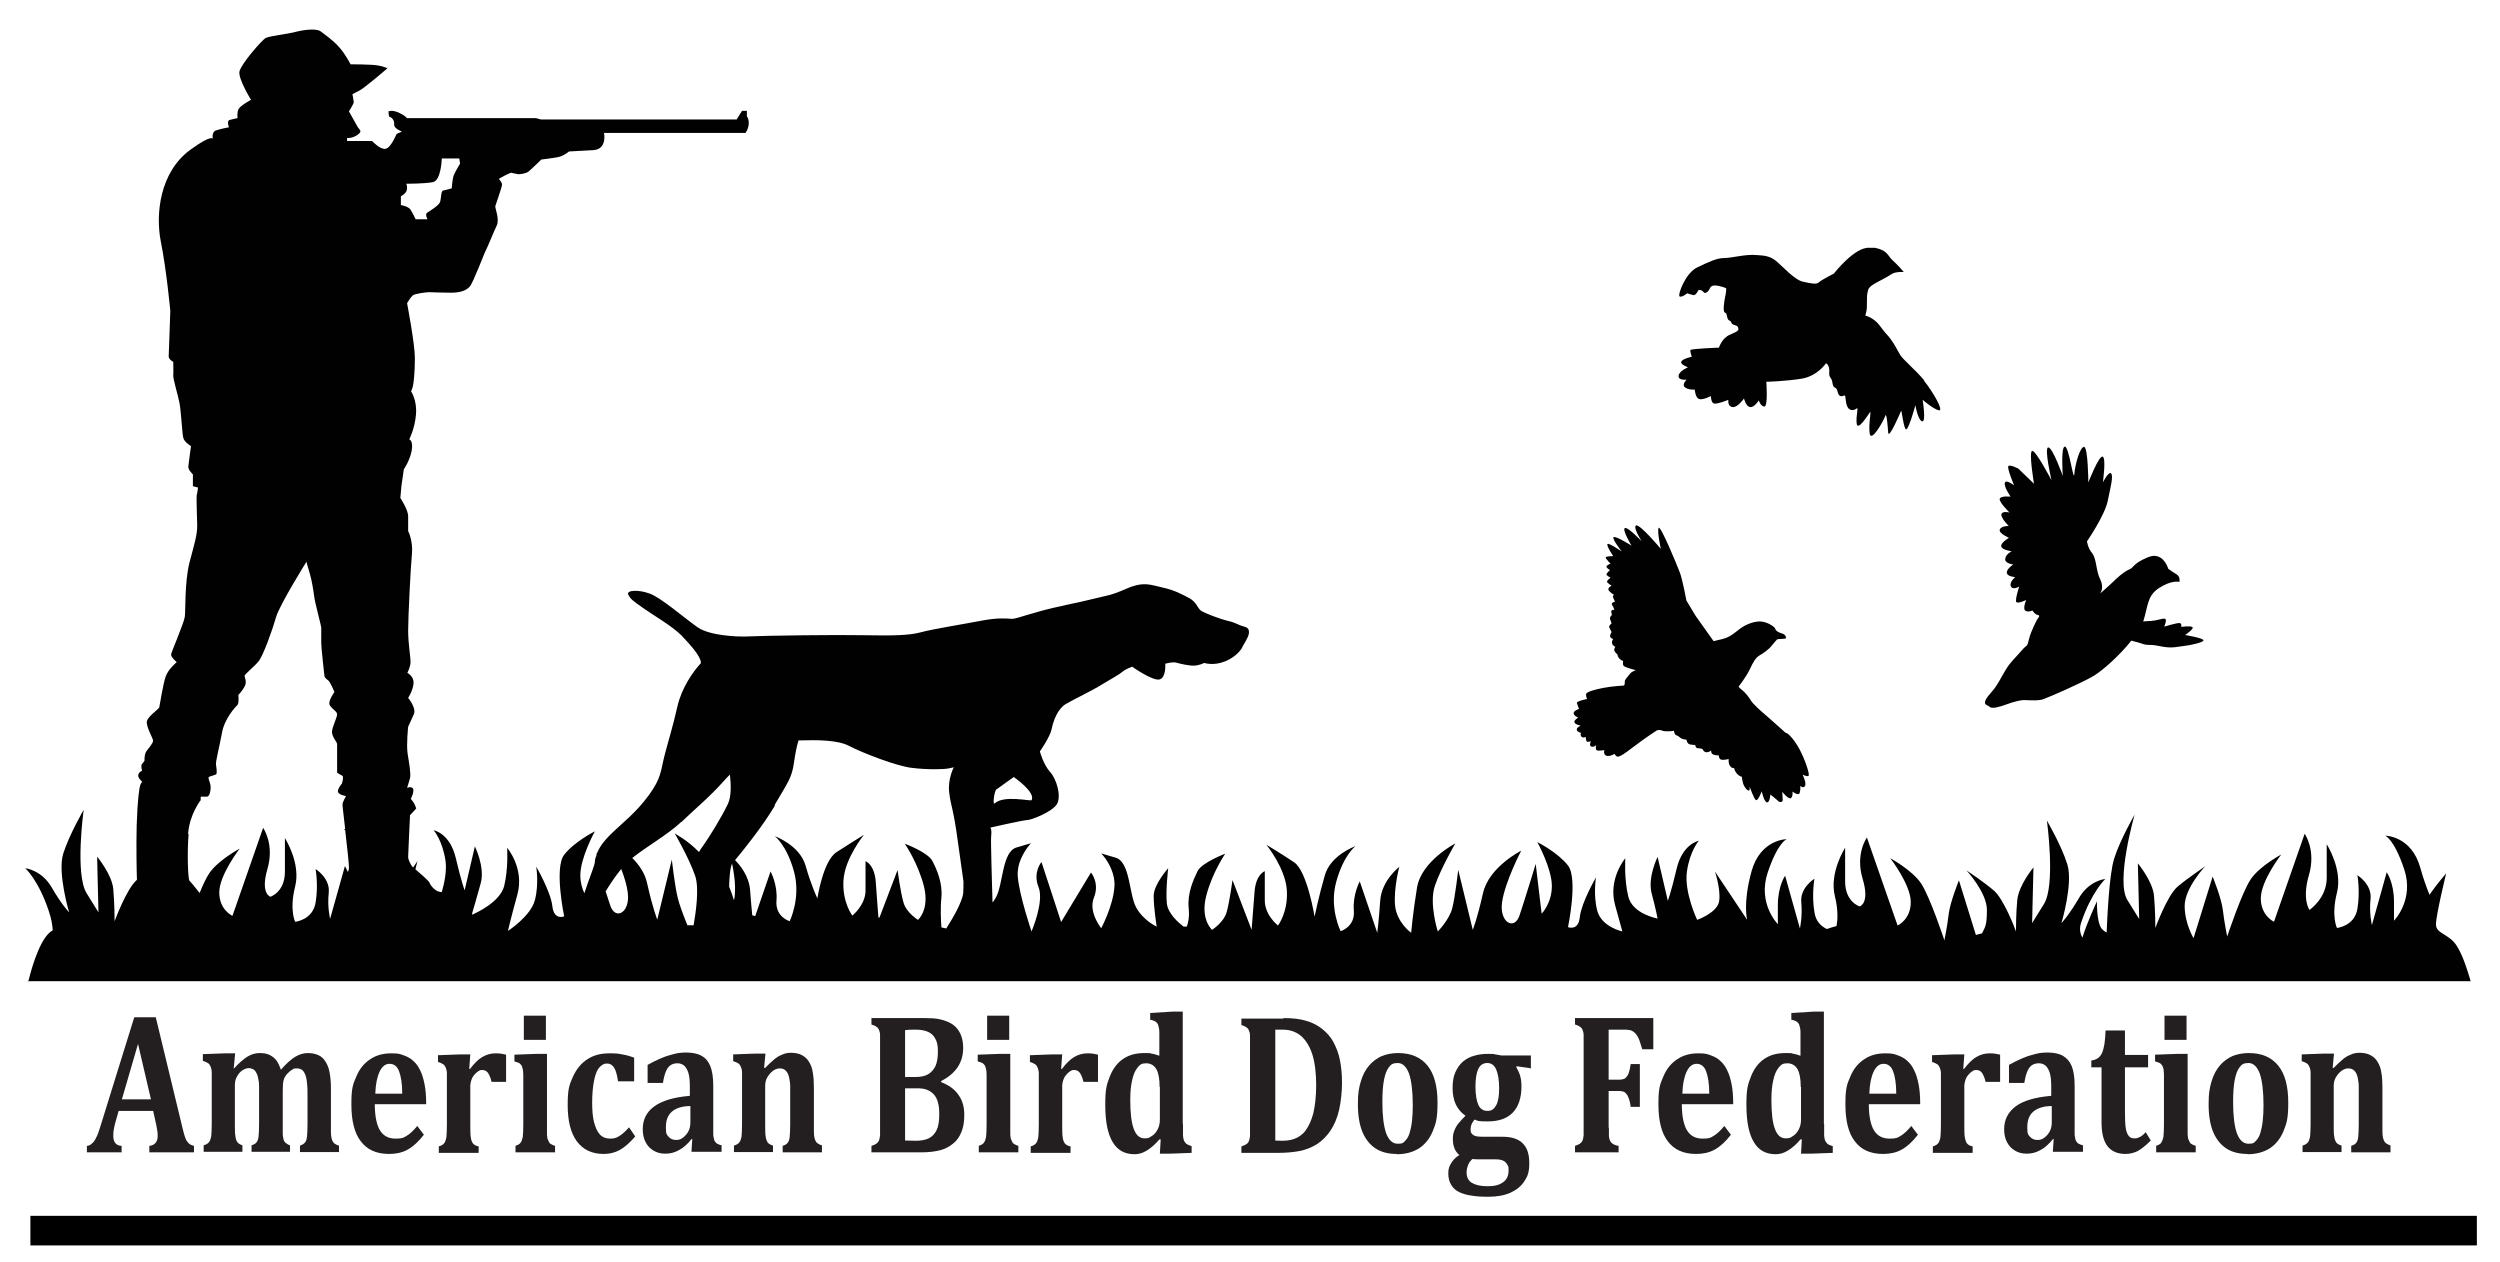 <?xml version="1.0" encoding="UTF-8"?>
<svg id="Layer_1" data-name="Layer 1" xmlns="http://www.w3.org/2000/svg" version="1.1" viewBox="0 0 929.2 469">
  <defs>
    <style>
      .cls-1 {
        fill: #010101;
      }

      .cls-1, .cls-2 {
        stroke-width: 0px;
      }

      .cls-3 {
        fill: none;
        stroke: #000;
        stroke-miterlimit: 10;
        stroke-width: 11px;
      }

      .cls-2 {
        fill: #231f20;
      }
    </style>
  </defs>
  <g>
    <path class="cls-1" d="M10.2,364.7h908.1c-1-3.4-2.8-9.5-5.2-13.2-2.9-4.5-7.7-4.4-7.7-7.9s3.8-19,3.8-19c0,0-3.7,4.3-5.8,7.4-.1.2-.3.4-.4.6-1.2-3-2.4-6.4-3.4-10-3.3-12-13.1-12-13.1-12,0,0,3.3,1.1,7.1,12.5,3.8,11.4-3.8,19.1-3.8,19.1v-7.1c0-7.1-2.7-10.9-2.7-10.9l-2.8,10-2.7,9.6s-1.1-4.4-.5-9.8c.5-5.4-4.9-8.7-4.9-8.7,0,0,1.1,6,0,12.5-1.1,6.5-7.6,7.1-7.6,7.1,0,0-2.2-4.4,0-13.1,2.2-8.7-3.8-18-3.8-18v12.5c0,7.6-6.4,11.9-6.4,11.9,0,0-2.9-3.8-.2-13,2.7-9.3-1.6-15.3-1.6-15.3l-11.4,32.7s-4.9-2.2-4.9-8.7,7.6-16.3,7.6-16.3c0,0-8.2,4.4-11.4,9.3-3.3,4.9-8.7,21.2-8.7,21.2,0,0-1.1-5.4-1.6-9.8-.5-4.4-3.8-12.5-3.8-12.5l-7.1,22.9s-3.3-5.4-3.3-12,7.6-14.7,7.6-14.7c0,0-6.5,4.4-10.3,7.6-3.8,3.3-8.2,15.3-8.2,15.3,0,0,0-6.5-.5-12-.5-5.4-6-12-6-12l.5,20.7-4.4-7.1c-4.4-7.1,2.7-31.7,2.7-31.7,0,0-5.4,9.3-7.6,16.3-1.9,6-2.6,22.7-2.8,27.5-.8-.4-1.5-1-1.9-1.5-1.9-2.6-1.7-10.1-1.7-10.1,0,0-3.7,7.9-5.4,13.5-.9-1.6-1.2-3.4-.5-5.5,3.8-11.4,9-16.3,9-16.3,0,0-6,.5-9.8,7.1-3.8,6.5-6.5,9.3-6.5,9.3,0,0,4.4-14.7,2.2-21.8s-7.6-16.3-7.6-16.3c0,0,3.3,24-1.1,31l-4.4,7.1.5-20.7s-5.4,6.5-6,12c-.5,5-.5,10.8-.5,11.8,0,0,0,0,0,0-.5-1.5-4.6-12-8.1-15.1-3.8-3.3-10.3-7.6-10.3-7.6,0,0,7.6,8.2,7.6,14.7s-.9,6.5-1.8,8.7c-.8.2-1.6.4-2.3.6l-6.3-20.3s-3.3,8.2-3.8,12.5c-.5,4.4-1.6,9.8-1.6,9.8,0,0-5.4-16.3-8.7-21.2-3.3-4.9-11.4-9.3-11.4-9.3,0,0,7.6,9.8,7.6,16.3s-4.9,8.7-4.9,8.7l-11.4-32.7s-4.4,6-1.6,15.3-1.1,10.3-1.1,10.3c0,0-5.4-1.6-5.4-9.3v-12.5s-6,9.3-3.8,18c1.3,5.3,1,9,.6,11.1-1.2.3-2.4.7-3.6,1.1-1.9-.9-4.1-2.7-4.6-6.2-1.1-6.5,0-12.5,0-12.5,0,0-5.4,3.3-4.9,8.7.5,5.4-.5,9.8-.5,9.8l-2.7-9.6-2.8-10s-2.7,3.8-2.7,10.9v7.1s-7.6-7.6-3.8-19.1c3.8-11.4,7.1-12.5,7.1-12.5,0,0-9.8,0-13.1,12-3.3,12-1.6,18-1.6,18l-12-18s2.2,6.5,1.6,10.9c-.5,4.4-8.2,7.1-8.2,7.1,0,0-4.9-10.3-3.8-18,1.1-7.6,4.4-11.4,4.4-11.4,0,0-6,1.1-8.2,10.3-2.2,9.3-3.3,12-3.3,12l-3.8-16.3s-3.8,7.6-2.2,13.6c1.6,6,2.2,9.3,2.2,9.3,0,0-9.3-1.6-10.9-8.2-1.6-6.5-1.1-14.2-1.1-14.2,0,0-6.5,7.6-3.8,17.4l2.7,9.8s-7.6-1.6-9.3-7.6c-1.6-6-.5-12.5-.5-12.5,0,0-5.4,9.3-6,14.7-.5,5.4-4.4,3.8-4.4,3.8,0,0,3.8-18,0-22.9-3.8-4.9-11.4-8.7-11.4-8.7,0,0,5.4,9.8,5.4,16.3s-3.8,10.3-3.8,10.3l-2.2-18.5s-3.8,12.5-6,19.1c-1.9,5.8-7.6,2.7-6.5-4.9,1.1-7.6,7.1-19.1,7.1-19.1,0,0-12,6-14.2,15.8-2.2,9.8-3.8,13.6-3.8,13.6l-5.4-22.3s-1.1,9.8-2.2,14.2c-1.1,4.4-5.4,8.7-5.4,8.7,0,0-3.3-10.3-1.1-16.9,2.2-6.5,7.6-15.8,7.6-15.8,0,0-12.5,6.5-14.2,16.3-1.6,9.8-2.2,16.9-2.2,16.9,0,0-5.4-3.8-6-10.3-.5-6.5,1.6-14.2,1.6-14.2,0,0-6.5,4.9-7.1,12.5-.5,7.6-1.1,12-1.1,12l-6.5-19.1s-2.7,4.9-2.2,10.9c.5,6-4.9,7.6-4.9,7.6,0,0-4.4-8.7-1.6-18.5,2.7-9.8,7.1-13.1,7.1-13.1,0,0-9.3,3.3-11.4,10.9-2.2,7.6-3.8,15.3-3.8,15.3,0,0-2.7-16.9-7.6-20.2-4.9-3.3-10.3-6.5-10.3-6.5,0,0,7.1,8.7,7.6,16.9.5,8.2-3.3,13.1-3.3,13.1,0,0-4.9-3.8-4.9-9.3v-10.9s-3.3,1.1-3.8,7.6c-.5,6.5-1.1,14.2-1.1,14.2l-7.1-18.5s-1.1,8.2-2.2,12c-1.1,3.8-5.4,6.5-5.4,6.5,0,0-4.4-3.8-2.2-12.5,2.2-8.7,7.1-15.8,7.1-15.8,0,0-8.7,3.3-10.3,6.5-1.6,3.3-3.8,8.2-3.3,13.6.4,3.8-.3,6-.7,7-.4,0-.8,0-1.2,0-1.8-1.4-5.8-4.8-6.2-8.6-.5-4.9.5-13.1.5-13.1,0,0-5.4,6-5.4,10.3s1.1,11.4,1.1,11.4c0,0-4.9-2.2-7.6-7.1-2.7-4.9-2.2-16.9-7.6-18.5q-5.4-1.6-5.4-1.6s2.4,2.4,3.8,6c.8,1.9,1.3,4.1,1.1,6.5-.5,7.1-4.9,15.3-4.9,15.3,0,0-4.9-6-2.7-11.4,2.2-5.4-1.1-9.3-1.1-9.3l-11.1,18.4-7.3-22.3s-3.3,3.8-1.1,9.3c2.2,5.4-2.6,16.5-2.6,16.5,0,0-4.5-13.2-5.1-20.3-.2-2.4.3-4.7,1.1-6.5,1.5-3.6,3.8-6,3.8-6l-5.4,1.6c-5.4,1.6-4.9,13.6-7.6,18.5-.4.7-.8,1.4-1.3,1.9-.2-7.9-.7-22.7-.5-24.7.3-2.6-.3-3.1-.3-3.1,0,0,12.3-2.8,13.7-2.8s8.8-2.8,10.9-5.7c2-2.9,0-9.7-2.5-12.3-2.4-2.7-3.7-7.5-3.7-7.5,0,0,3.8-5.4,4.4-8.4.6-3,2.2-7.4,5.2-9.2,3-1.8,9.5-4.8,13.5-7.3,4.1-2.5,6.3-3.6,7.7-4.8,1.4-1.1,3.5-1.8,3.5-1.8,0,0,7.9,5.6,10.3,4.7,2.4-.8,2-5.8,2-5.8,0,0,2.7-.8,4.1-.4s4.8,1.2,6.6,1.1c1.8,0,3.8-1,3.8-1,0,0,3.4,1.2,7.8-.6,4.4-1.8,6.3-4.9,6.4-5.4.2-.5,2.3-3.5,2.4-5.1s-.5-2.1-2.1-2.5c-1.6-.4-2.9-1.4-5.6-2-2.7-.6-8.8-2.9-10.1-3.8-1.3-.9-1.7-3.3-4.4-4.7-2.7-1.4-5.3-2.9-9.8-3.9-4.5-1-7.1-2.4-13.5.4s-7,2.4-12.8,3.9c-5.9,1.5-12.7,2.6-20.1,4.7-7.4,2.1-8.5,2.7-10,2.6s-4.8-.5-11,.7c-6.2,1.2-18.1,3.1-22.5,4.3-4.4,1.2-10.2,1.3-21.3,1.1-9.7-.2-35.7.1-44.7.5-2,0-12.4-.2-17.1-3.5-5.2-3.7-13.7-11.1-17.8-12.5-4.1-1.5-8.6-1.3-7.9.4.8,1.7,1.9,2.4,5.4,4.9s11.1,6.9,14.4,10.3c3.2,3.4,6.9,7.4,7.2,9.9,0,.2,0,.3,0,.4-2.9,3.1-7.1,9.1-8.7,16-1.9,8.3-3.1,11.8-4.7,17.9-1.6,6.1-1.1,8.5-5.9,15.1-4.8,6.6-9.7,10.2-14,14.4-3,2.9-4.6,5.3-5.4,7.5,0-.2-.1-.3-.1-.3v.9c-.4.8-.6,1.6-.6,2.4-.1,1.4-2.2,6.3-3.9,11.6-.8-1.7-1.5-3.9-1.5-6.7,0-6.5,5.4-16.3,5.4-16.3,0,0-7.6,3.8-11.4,8.7-3.8,4.9,0,22.9,0,22.9,0,0-3.8,1.6-4.4-3.8s-6-14.7-6-14.7c0,0,1.1,6.5-.5,12.5-1.6,6-10,11.4-10,11.4,0,0,.8-3.7,3.5-13.5,2.7-9.8-3.8-17.4-3.8-17.4,0,0,.5,7.6-1.1,14.2-1.5,6-10.4,10-11.9,10.7,0-.2,0-.4,0-.6.5-1.7,1.9-6.4,3.2-11.2,1.6-6-2.2-13.6-2.2-13.6l-3.8,16.3s-1.1-2.7-3.3-12c-2.2-9.3-8.2-10.3-8.2-10.3,0,0,3.3,3.8,4.4,11.4.5,3.7-.4,8.1-1.4,11.6-.4,0-.8-.2-1.1-.2-1.1-.2-3-2-3.4-3.2-.3-.9-3.5-3.5-5.3-5.1.4-1.8.8-3.1.8-3.1l-1.6,2.4c-.3-.2-.5-.4-.5-.5-.4-.5-1.4-2.3-1.4-3.4s.7-15.5.7-15.5l2.3-2.5-.4-1.1c-.4-1.1-1.6-2.5-1.6-2.5,0,0,1.2-2.3.9-3.6-.4-1.2-2.3-.5-2.3-.5,0,0,.7-2,1.1-3.6s-.4-5.9-.9-9.1c-.5-3.2.2-10,.2-10,0,0,1.1-2.3,2.1-4.6,1.1-2.3-2.1-6.1-2.1-6.1,0,0,1.8-2.7,2-5.4.2-2.7-2.3-3.9-2.3-3.9,0,0,1.2-2.3,1.2-4.1s-.9-6.8-.9-11.6.9-23.4,1.4-28.4c.5-5-1.4-8.6-1.4-8.6v-5.5c0-2.5-2.9-6.8-2.9-6.8l.4-4.5.9-6.2s2.1-2.9,2.9-6.8c.7-3.9-.9-4.3-.9-4.3,0,0,2-3.7,2.5-9.1.5-5.4-1.8-8.7-1.8-8.7l.5-1.4c.5-1.4.9-5.9.9-11.1s-2.9-20.3-2.9-20.3c0,0,1.2-2.1,2.1-2.9.9-.7,5.2-1.2,6.1-1.2s4.6.2,8,.2,5.7-.7,7.1-2.3c1.4-1.6,5.5-12.8,6.1-13.7.5-.9,2.7-6.4,3.9-8.9,1.2-2.5-.7-6.6-.5-7.3.2-.7,2.5-7.1,2.5-8s-1.2-2.1-1.2-2.1c0,0,1.8-1.1,2.5-1.4.7-.4,2.1-.9,2.1-.9,0,0,1.6.4,2.3.5.7.2,3.2-.2,4.1-.9s4.8-4.5,4.8-4.5c0,0,4.1-.5,6.2-.9,2.1-.4,4.1-2.1,4.1-2.1,0,0,3.9-.2,9.1-.5,5.2-.4,3.9-6.4,3.9-6.4h52.6s1.2-1.6,1.2-3.6-.7-2.5-.7-2.5v-2.1h-1.8l-2,3.2h-72.8l-1.8-.5h-48s-.2-.7-2.9-2c-2.7-1.2-3.9-.5-3.9-.5,0,0,0,2.1.5,2.1s1.8,1.1,1.6,2.7c-.2,1.6,2.9,2.7,2.9,2.7l-2,.9s-2.1,5.2-4.1,5.5c-2,.4-5-2.9-5-2.9h-9.3v-1.1s2,.2,3.9-1.2c2-1.4.7-1.8,0-3-.7-1.2-3.2-5.7-3.2-5.7,0,0,1.8-2.9,1.8-3.4s-.5-3-.5-3c0,0,.9-.5,2.7-1.4,1.8-.9,10.3-8.2,10.3-8.2,0,0-1.2-.7-3.7-1.1-2.5-.4-10-.4-10-.4,0,0-1.8-3.6-4.1-6.2-2.3-2.7-5.4-4.8-7.1-6.1-1.8-1.2-7-.4-9.8.4-2.9.7-9.1,1.4-10.5,2.1s-9.3,9.8-9.8,12.5c-.5,2.7,4.3,10.5,4.3,10.5,0,0-3.9,2.1-4.6,3.4-.7,1.2-.4,3.4-.4,3.4,0,0-2,.4-3,.7-1.1.4-.2,2.7-.2,2.7,0,0-2.7.5-4.6,1.1-2,.5-1.4,3.2-1.4,3.2,0,0-.3-1.8-8.4,4.1-11.2,8.2-13,23.7-10.9,34.2,2.1,10.5,3.5,25.6,3.5,25.6,0,2.1-.6,15.9-.6,17s1.7,2,1.7,2c0,0,.1,3.8,0,5.2,0,1.4,1.7,7,2.3,10,.6,3,1,11.2,1.4,12.9.3,1.7,2.9,3.2,2.9,3.2,0,0-.9,6.3-1,7.6s1.7,2.9,1.7,2.9v4.4l1.9.5s-.3,2.4-.5,2.9c-.1.6.1,7.7.2,11.3,0,3.6-1,6.5-2.9,13.8-1.8,7.3-1.4,17.7-1.7,20-.3,2.3-4.9,12.9-5.1,14-.1,1.1,2.1,2.9,2.1,2.9,0,0-3.1,2.5-4.1,5.3-1,2.8-2.2,10.7-2.4,11.5-.3.8-4.2,3.3-4.6,5.2s2.3,6.3,2.3,7.2-1.5,2.6-2.4,3.8c-.9,1.1-.8,3.7-.8,3.7,0,0-.6.8-1,1.3-.4.5.1,2.4.1,2.4,0,0-1.1.3-1.4,1.5-.3,1.1,1.5,2.6,1.5,2.6,0,0-.6.5-.8,1.3-.3.8-1,5.2-1.3,15-.2,8.3,0,17.5.1,20.2,0,0,0,0-.1,0-3.8,3.3-8.2,15.3-8.2,15.3,0,0,0-6.5-.5-12-.5-5.4-6-12-6-12l.5,20.7-4.4-7.1c-4.4-7.1-1.1-31-1.1-31,0,0-5.4,9.3-7.6,16.3-2.2,7.1,2.2,21.8,2.2,21.8,0,0-2.7-2.7-6.5-9.3-3.8-6.5-9.8-7.1-9.8-7.1,0,0,4.9,4.4,8.7,15.8,1,2.9,1.4,5.3,1.5,7.3-4.1,2.1-7.3,11.8-9,18.7ZM370.4,293.4c.9-.7,6.4-4.6,6.4-4.6,0,0,8.3,5.7,6.6,8.6-.3.5-10.2-2-13.7,1.2-.8.8-.2-4.6.7-5.3ZM271,329.5c.1-3.1.3-6.9,1.1-8.5.6,2.8,1.4,7.5,1,11.7,0,.7-.2,1.3-.3,1.9-.5-1.6-1.1-3.4-1.8-5.1ZM287.8,299.4c5.2-8.9,6.5-10.3,7.3-15.9.5-3.5,1-6.1,1.7-8.3,7.2-.2,14.6-.2,18.9,2.1,5,2.6,17.7,7.5,23.2,8.1,5.6.7,11.8.6,13.7.2l1.9-.4s-2.3,4.3-1.7,9.4c.6,5.1,1.6,6,3.2,18.1.8,5.5,1.5,10.6,2.1,14.9,0,1.6,0,3.1-.1,4.4-.4,3.4-4.1,9.7-6.3,13.1-.6-.1-1.2-.3-1.8-.4-.2-2.9-.4-7.6,0-11,.5-5.4-1.6-10.3-3.3-13.6-1.6-3.3-10.3-6.5-10.3-6.5,0,0,4.9,7.1,7.1,15.8,2.2,8.7-2.2,12.5-2.2,12.5,0,0-4.4-2.7-5.4-6.5-1.1-3.8-2.2-12-2.2-12l-6.7,17.6c-.1,0-.3,0-.4.1-.2-2.1-.6-8.1-1-13.4-.5-6.5-3.8-7.6-3.8-7.6v10.9c0,5.4-4.9,9.3-4.9,9.3,0,0-3.8-4.9-3.3-13.1.5-8.2,7.6-16.9,7.6-16.9,0,0-5.4,3.3-10.3,6.5-4.9,3.3-7,17.1-7,17.1,0,0-2.2-4.5-4.4-12.2-2.2-7.6-11.4-10.9-11.4-10.9,0,0,4.4,3.3,7.1,13.1,2.7,9.8-1.6,18.5-1.6,18.5,0,0-5.4-1.6-4.9-7.6.5-6-2.2-10.9-2.2-10.9l-5.7,16.6c-.3-.1-.7-.2-1.1-.3-.2-2-.5-5.2-.8-9.3-.4-5.3-3.7-9.3-5.6-11.2,2.6-3.1,10.1-12.3,14.9-20.4ZM253.2,305.6c5.6-5.4,10.5-9.3,15.9-15.4.6-.7,1.4-1.5,2.2-2.3.4,3.6.6,8.2-.8,11-2.4,5-6.8,12.1-9.2,15.5-.6.8-1.1,1.5-1.5,2.3-4.1-4.3-9-6.9-9-6.9,0,0,5.4,9.3,7.6,15.8,1.5,4.5.3,13.2-.6,18.3-.8,0-1.6,0-2.3,0-1.3-3.2-3-7.6-3.6-10.2-1.1-4.4-2.2-14.2-2.2-14.2l-5.4,22.3s-1.6-3.8-3.8-13.6c-.8-3.7-3-6.8-5.5-9.3,5.2-4.2,13.1-8.6,18.2-13.4ZM230.9,323c1.1,2.9,2.1,6,2.4,8.6,1.1,7.6-4.6,10.7-6.5,4.9-.5-1.5-1.1-3.3-1.7-5.2,1.6-2.6,3.7-5.8,5.8-8.3ZM148.9,73s2-.9,2.3-2.4c.3-1.4-.2-2.3-.2-2.3,0,0,6.8,0,9.9-.6,3.1-.6,3.3-8.8,3.3-8.8h6.5l.3,1.9s-1.5,2.5-2.2,4c-.7,1.4-.9,5.2-.9,5.2,0,0-2.4.7-3.2.8-.8.2-.7,2.7-1.1,4.2-.5,1.5-4.1,3.5-4.9,4.1-.8.6.2,2.4.2,2.4h-4.4c0,0-1.2-2.5-2-3.7-.8-1.1-3.5-1.6-3.5-1.6v-3.3h0ZM69.9,309.9c.6-7.4,4.7-12.5,4.7-12.5v-1.3c-.1,0,1.6,0,2.4,0,.8-.1,1.3-1.9,1.3-3.4,0-1.5-.8-2.9-.8-3.6,0-.8,2.9-.8,3-1.6.1-.8,0-2.2-.2-3.2-.3-1,1.3-6.8,2.2-11.9.9-5.2,5-9.7,5.7-10.3.7-.6.4-3.8.4-3.8,0,0,1.3-1.3,2.3-3.1,1-1.8,0-3.4,0-4s3.6-3.4,5.2-5.4c1.7-2,5.2-11.8,6.5-16.4,1.3-4.6,11.3-20.6,11.3-20.6,0,0,.7,2.7,1.3,4.6.6,1.9,1.3,6,1.6,8.4.3,2.4,2.6,10.9,2.6,11.4s0,4,0,5.8,1.2,12.4,1.2,12.4c0,0,.4.9,1.3,1.4.8.5,2.4,4.4,2.4,4.4,0,0-2,2.8-1.9,4.3.1,1.5,2.8,2.7,2.9,3.9.1,1.2-2,5-1.9,6.8.1,1.8,1.9,3.7,1.9,4.3v10.7s1.2.8,1.9,1.1c.7.3-.1,2.9-.1,2.9,0,0-1.7,2-1.5,3.1s3,1.6,3,1.6c0,0-1.3,2.2-1.3,3.1s.5,4.5,1,9.2c-.4,0-.6,0-.6,0,0,0,.2,0,.6.4.7,5.9,1.4,12.5,1.4,13.7s-.2,1.1-.4,1.8c-.6-1.4-1.1-2.2-1.1-2.2l-2.8,10-2.7,9.6s-1.1-4.4-.5-9.8c.5-5.4-4.9-8.7-4.9-8.7,0,0,1.1,6,0,12.5-1.1,6.5-7.6,7.1-7.6,7.1,0,0-2.2-4.4,0-13.1,2.2-8.7-3.8-18-3.8-18v12.5c0,7.6-5.4,9.3-5.4,9.3,0,0-3.8-1.1-1.1-10.3,2.7-9.3-1.6-15.3-1.6-15.3l-11.4,32.7s-4.9-2.2-4.9-8.7,7.6-16.3,7.6-16.3c0,0-8.2,4.4-11.4,9.3-1,1.5-2.3,4.2-3.5,7.2-1.6-2.1-3.5-4.3-3.8-4.6-.5-.6-.9-9.9-.3-17.3Z"/>
    <path class="cls-1" d="M663.6,272.3c-4.9-4.3-5.5-5-7.2-6.4-1.7-1.4-4.9-4.3-5.6-5.5-.7-1.3-2.4-3.3-3.4-4-1-.8-1.2-1.2-1.2-1.2,0,0,2.9-3.7,4.2-6.5,1.3-2.8,2.2-4.3,3.6-5.1,1.4-.8,3.4-2.2,4.5-3.6,1.1-1.4,1.8-2.1,1.8-2.1,0,0,0-.4,1.3-.4s2.2-.2,2.2-.2c0,0,.3-1.4-1.6-1.9-2.4-.7-2.3-1.7-2.5-2-.5-.6-2.7-2.2-5.2-2.4-.1,0-4.1-.4-8.7,3.4-2.2,1.8-3.6,2.6-5.5,3.1-2,.5-3.4.8-3.4.8,0,0-5.8-8.2-6.6-9.3-.8-1.2-.4-.7-1.4-2.3s-2.1-3.5-2.1-3.5c0,0-1.4-7.6-2.4-10.3-1-2.7-7.2-17.7-7.9-16.7s.8,7.8.8,7.8c0,0-7.8-9.3-9.2-8.7-1.3.7,2.1,5.9,2.1,5.9,0,0-5.3-5.6-6.3-4.9-1,.7,2.5,6.5,2.5,6.5,0,0-6.2-3.9-6.7-3.1-.5.8,3.1,5.3,3.1,5.3,0,0-4.8-3.3-5.3-2.8-.6.5,2.1,4.5,2.1,4.5,0,0-2.8,0-2.8.5s1.8,2.3,1.8,2.3c0,0-1.4.5-1.5,1.1,0,.6,1.3,1.3,1.3,1.3,0,0-1.3,1.1-1.3,1.6s1.5,1.2,1.5,1.2c0,0-1.3,1-1.3,1.5s1.7,1.5,1.7,1.5c0,0-1.3.6-1.2,1.4s2.1,2,2.1,2c0,0-.6.3-.3,1,.2.7.7,1.5.7,1.5,0,0-1.7.4-1.1,1.3.6.8.8,1.8.8,1.8,0,0-1.3-.2-1.1.8l.2,1.1s-.9.8-.7,1.4.6,1.7.6,1.7c0,0-1.1.9-.9,1.4s.9,1.8.9,1.8c0,0-.8,1.3-.5,1.8.2.6,1.1.8,1.1.8,0,0-.7.9-.4,1.7.2.8,1.2,1.2,1.2,1.2,0,0-.7,1-.3,1.6.3.6,1.1,1.3,1.1,1.3,0,0,0,.8.8,1.6.8.8,1.3.7,1.3.7,0,0-.3,1.3.2,1.9.5.6,4.5,1.6,4.5,1.6,0,0-1.5.4-2.3,1.5-.8,1.1-1.9,2-1.8,2.9s-.3,1.3-.3,1.3c0,0-4.9.3-7.8.9-2.9.6-6.3,1.4-6.3,2.4,0,1,.4,1.7.4,1.7,0,0-4,.8-3.8,1.5.2.8.8,2.2.8,2.2,0,0-2.2.7-2,1.7.2,1,1.7,1.5,1.7,1.5,0,0-1.7,1-1.4,1.8.2.8,2.3,1.2,2.3,1.2,0,0-1.8.8-1.4,1.7.3.8,1.6,1,1.6,1,0,0-.5.5,0,1.3s1.7.2,1.7.2c0,0,0,1.1.3,1.6s1.6,0,1.6,0c0,0-.8,1.7.2,2,1,.3,1.8-.6,1.8-.6,0,0-.7,2.1.7,2.1s2.3-.2,2.3-.2c0,0-.5,1.7.8,2.1,1.3.4,3-.7,3-.7,0,0,.6,1.3,1.5,1,.9-.3,1.5-.5,5.8-3.8,4.3-3.3,8.4-5.9,8.4-5.9,0,0,.8-.4,1.8,0s1.8.3,2.8.3,1.8-.2,1.8-.2c0,0,0,1.4.9,1.7s.9.6,1.7,1.1c.8.5,2,.5,2,.5,0,0,.2,1.5,1.3,1.8,1.1.2,2,.2,2,.2,0,0,0,1.1.9,1.2,1,0,1.8.3,1.8.3,0,0,.4,1.2,1.5,1.2s1.7-.7,1.7-.7c0,0-.2,1.2.9,1.6,1.2.4,1.9.2,1.9.2,0,0,0,1.6,1.2,1.7s2.5-.3,2.5-.3c0,0-.2,1.9.7,2.8.8.9,1.3.5,1.3.5,0,0,.2,1.2,1.1,2.2s1.8,1.1,1.8,1.1c0,0,.2,2.3.9,3.5s1.4,1.8,1.8,1.6c.4-.2.2-1.5.2-1.5,0,0,1.6,4.8,2.4,5.1.8.2,2.1-3.3,2.1-3.3,0,0,.8,3.8,1.9,4.1,1.1.3,1.3-2.9,1.3-2.9,0,0,2.3,1.8,2.8,2.3.4.6,1.7.8,1.8-.2,0-1-.2-3.1-.2-3.1,0,0,2.5,3.1,3.3,2.3s.5-2.4.5-2.4c0,0,2.3,1.8,2.7.5.4-1.3.2-2.6.2-2.6,0,0,1.2,1.1,1.8,0,.6-1-.9-4.2-.9-4.2,0,0,2.4,1.3,2.3,0,0-1.4-2.9-10.9-7.8-15.2Z"/>
    <path class="cls-1" d="M715.2,141.4c-3.2-3.9-8-7.8-9-9.6-1.1-1.8-1.8-3.5-3.5-5.8-1.4-1.9-1.6-1.6-3.9-4.8-2.3-3.2-5.5-3.9-5.5-3.9l.4-1.6c.4-1.6,0-5.1.4-6.9.4-1.8.3-2.2,4.9-4.6,1.9-1,2.8-1.5,4.2-2.4,1.4-.9,4.4-.7,4.4-.7,0,0-1.8-2.2-4.1-4.3-2-1.8-1.8-3.7-6.6-4.7,0,0,0,0,0,0-.2,0-.4,0-.7,0,.3,0,.2,0,0,0-.2,0-.4,0-.6,0,0,0,0,0,0,0-.2,0-.4,0-.7,0-5.5-.5-13.3,9.6-13.3,9.6,0,0-4.6,2.3-5.5,3.2-.9.9-2.8.5-6-.2-3.2-.7-7.8-6-10.1-7.8-2.3-1.8-4.2-1.9-7.1-2.1-4.1-.4-9.2,1.1-12,1.1s-5.7,1.4-10.1,3.5c-4.4,2.1-7.4,10.4-6.5,10.8s2.8-1.2,2.8-1.2c0,0,1.4.5,2.3.7.9.2,1.9-1.9,1.9-1.9,0,0,1.2-.2,1.8.7s1.8,0,2.3-1.1c.5-1.1,1.2-1.6,3.5-1.1,2.3.5,2.7.9,2.7.9,0,0,0,1.2-.2,2.1-.2.9-.9,4.4-.7,6,.2,1.6.9.2,1.2,2.3.4,2.1,1.2,1.1,1.6,2.3.4,1.2,2.1.7,2.5,1.8.4,1.1,0,1.4-3,2.7-3,1.2-4.1,4.8-4.1,4.8,0,0-10.4.4-10.6.9s.5,2.5.5,2.5c0,0-3.4.7-3.9,1.8-.5,1.1,2.5,2.1,2.5,2.1,0,0-3.4,1.4-3.5,3.2-.2,1.8,3,1.4,3,1.4,0,0-1.9,1.8-.7,2.8,1.2,1.1,3.7.9,3.7.9,0,0,.2,3,1.6,3.5s4.4-1.1,4.4-1.1c0,0,0,2.5,1.2,2.8s5.3-1.4,5.3-1.4c0,0-.4,2.5,1.6,2.7,1.9.2,4.2-3.2,4.2-3.2,0,0,.7,3,2.3,3.2,1.6.2,3.2-2.5,3.2-2.5,0,0,.7,2.3,2.1,2.3s.7-9.2.7-9.2c0,0,7.6-.2,13.4-1.2,5.8-1.1,8.8-5.7,8.8-5.7,0,0,1.4.7,1.2,3.2-.2,2.5.9,1.8,1.2,4.2.4,2.5,1.4.9,1.9,3.2.5,2.3,1.8,1.6,2.5,1.4s.2,2.1,1.1,4.1c.9,1.9,2.7,1.4,3.5.7s-.4,3,0,5.7c.4,2.7,3.9-2.8,4.8-4.1s-.5,3.7,0,7.6c.5,3.9,5.3-4.8,5.8-6.4.5-1.6.9,3.5,1.1,6.2s4.6-7.6,4.8-8.1.7,5,1.6,6.7,3.7-8.8,3.7-8.8c0,0,.9,5.5,2.5,6,1.6.5.2-8,.2-8,0,0,3.9,3.4,6,3.9,2.1.5-2.3-7.1-5.5-11Z"/>
    <path class="cls-1" d="M812.2,236s3.4-2.3,2.7-2.9c-.7-.6-4.2-.1-4.2-.1,0,0,.3-1.1-.4-1.4-.7-.3-5.9,1.3-5.9,1.3,0,0,.5-1.2.6-2,.3-2-2.3-.3-5.6-.1-1,0-1.9.1-2.8.2,1.8-5.7,1.4-9.5,5.8-12.4,5-3.2,7.6-2.3,7.6-2.3,0,0,.6-1.9-1.1-2.9s-3-2-3-2c0,0-1.4-5-5.5-4.8-.5,0-1.8.4-2,.5-5.6,2.3-5.4,3.9-6.7,4.4s-3.3,1.9-5.2,3.7c-1.9,1.9-5.9,5.4-5.9,5.4,0,0,1.6-2.1,0-5.3-1.6-3.1-1.3-7.6-3-9.7-1.7-2.1-1.9-4.4-1.9-4.4,0,0,6.6-9.6,7.7-15,1.1-5.4,2.1-9,1.3-10.2-.9-1.1-3.1,3.3-3.1,3.3,0,0,1.3-9.2-.1-9.6s-5.3,9.6-5.3,9.6c0,0-.1-13.2-1.6-13.2s-3.3,6.4-3.6,10c-.3,3.6-1.9-9.9-3.5-10.1s-.8,10.9-.8,10.9c0,0-3.8-10.7-5.4-10.6-1.6.1,1.2,12.2,1.2,12.2,0,0-5.9-11.3-7.2-10.9-1.3.4.7,12.2.7,12.2l-5.8-5.6s-3-1.6-3.7-1c-.7.6,2.1,7.2,2.1,7.2,0,0-2.9-2.3-3.4-1-.6,1.3,2.1,5.2,2.1,5.2,0,0-3.4-.4-4,.7-.6,1.1,3.6,5.2,3.6,5.2,0,0-2.6-.7-3,.6-.4,1.3,2.7,4.4,2.7,4.4,0,0-2.7-.1-3.3,1.3-.6,1.4,3.4,3.1,3.4,3.1,0,0-3,1.7-2.9,3.1.1,1.4,3.9,1.9,3.9,1.9,0,0-2.3,1.1-2.4,2.9-.1,1.7,3,2,3,2,0,0-2.6,1.7-2.4,3.1.1,1.4,3.1,1.6,3.1,1.6,0,0-2.3,1.9-1.6,3.4.7,1.6,3.1.1,3.1.1,0,0-1.6,4.9-1.1,5.7.4.9,3.7-.7,3.7-.7,0,0-1.4,3.3-.3,4s2.6-.1,2.6-.1c0,0,1,1.6,2.1,1.7s-.3,1.6-.3,1.6c0,0-2.4,4.4-3.1,7.5-.7,3.1-.6,1.6-2.7,4.1s-4.2,4.2-6,7.3c-1.9,3.1-2.8,5.4-5,7.9-4.8,5.3-1.7,4.8-.9,5.7s3.9,0,6.3-.9c2.4-.9,5.2-1.6,6.4-1.6s5.3.4,7.2-.3,13.5-5.6,18.8-8.7c3.6-2.2,9.8-7.8,14-13.1.6.2,1.3.4,2.2.6,2.3.6,2.4,1,4.3,1s2,.1,5.4.7c3.4.6,5.6-.1,7.6-.3s7.4-1.3,7.3-2.1c-.1-.9-7-2-7-2Z"/>
  </g>
  <line class="cls-3" x1="11.3" y1="457.4" x2="920.6" y2="457.4"/>
  <g>
    <path class="cls-2" d="M57,412.9h-12.9l-1,3.5c-.3,1-.5,1.9-.7,2.8-.2.9-.3,1.9-.3,2.9,0,2.4,1,3.7,3.1,3.8v2.4h-12.9v-2.4c.7,0,1.4-.4,2-1,.6-.5,1.1-1.3,1.5-2.2.5-.9,1-2.3,1.5-4l12.6-40.6h8l9.9,41c.4,1.8.8,3.1,1.1,3.9.3.8.7,1.4,1.2,1.9.5.5,1.2.8,2,1v2.4h-16.6v-2.4c1-.1,1.8-.5,2.3-1.1.5-.6.8-1.4.8-2.4s0-1.6-.2-2.5c-.1-.9-.4-2.1-.7-3.5l-.8-3.6ZM45.3,408.6h10.8l-4.8-20.6-6,20.6Z"/>
    <path class="cls-2" d="M86.7,397h.4c1.8-2,3.5-3.4,4.9-4.3,1.5-.9,3-1.3,4.5-1.3s2.7.2,3.7.7c1,.5,1.8,1.1,2.5,2,.7.9,1.2,2.1,1.7,3.5,2-2.3,3.8-3.9,5.3-4.8,1.5-.9,3.1-1.4,4.7-1.4s2.9.3,4,.8c1.1.5,1.9,1.3,2.6,2.4.7,1.1,1.2,2.4,1.5,4,.3,1.6.5,3.5.5,5.8v13.3c0,1.1,0,2.1,0,3,0,.9.1,1.7.2,2.2.1.6.3,1,.5,1.4.2.4.5.7.9.9.4.2.8.5,1.4.6v2.4h-14.5v-2.4c.9-.3,1.5-.7,1.9-1.2s.6-1.2.7-2.1c.1-.9.2-2.5.2-4.8v-9.8c0-2.2,0-4-.2-5.4-.1-1.4-.4-2.5-.7-3.2-.3-.8-.7-1.3-1.2-1.7-.5-.3-1.1-.5-1.9-.5s-1,0-1.4.3-.9.5-1.3.9c-.5.4-.8.8-1.2,1.2-.3.4-.6.9-.8,1.4-.2.5-.3,1.1-.4,1.7,0,.6-.1,1.7-.1,3.1v11.9c0,1.7,0,2.9,0,3.8,0,.9.2,1.6.3,2.1s.4,1,.8,1.3.9.7,1.6.9v2.4h-14.3v-2.4c.9-.3,1.6-.7,1.9-1.2.4-.5.6-1.2.7-2.1.1-.9.2-2.5.2-4.8v-9.8c0-1.6,0-3,0-4.1,0-1.1-.1-2-.3-2.7-.1-.7-.3-1.3-.5-1.8-.2-.5-.5-.9-.7-1.2-.3-.3-.6-.6-1-.7-.4-.2-.8-.3-1.4-.3s-1.5.3-2.3.8c-.8.6-1.5,1.3-2,2.3-.6,1-.8,2.1-.8,3.2v14.2c0,2.3,0,3.9.2,4.8.1.9.3,1.6.7,2.2.4.5,1,.9,1.9,1.2v2.4h-14.4v-2.4c1-.3,1.6-.7,2-1.2.4-.5.6-1.2.8-2.1.1-.9.2-2.5.2-4.8v-15c0-1.8,0-3.1,0-4,0-.9-.2-1.6-.4-2.1-.2-.5-.5-1-.9-1.3s-1.1-.6-2-.9v-2.5l8.2-.3h3.8l-.5,5.3Z"/>
    <path class="cls-2" d="M157.6,421.7c-2,2.6-4.1,4.5-6.1,5.6-2,1.1-4.3,1.6-6.9,1.6-4.7,0-8.2-1.6-10.5-4.7-2.4-3.1-3.5-7.7-3.5-13.8s.6-7.4,1.8-10.2c1.2-2.9,2.9-5,5.2-6.5,2.2-1.5,4.8-2.2,7.8-2.2s3.4.3,4.8.8c1.4.5,2.6,1.2,3.5,2.1,1,.9,1.8,2,2.4,3.3.8,1.5,1.3,3.3,1.7,5.3.4,2,.6,4.5.6,7.4h-19.1c0,4.4.7,7.7,1.9,9.7,1.3,2.1,3.2,3.1,5.8,3.1s2.9-.3,4.1-1c1.2-.7,2.5-1.9,4-3.7l2.4,3.2ZM149.5,406.4c0-3.7-.5-6.5-1.2-8.3-.7-1.8-1.9-2.7-3.5-2.7s-2.8,1-3.7,2.9c-.9,1.9-1.5,4.6-1.6,8.2h10Z"/>
    <path class="cls-2" d="M174.3,397.3h.4c1.5-2,3-3.5,4.5-4.4,1.5-.9,3.2-1.4,5-1.4s2.5.2,3.9.5v10.1h-5.4c-.3-1.4-.8-2.5-1.3-3.3-.6-.8-1.3-1.1-2.2-1.1s-.9.2-1.5.5c-.5.3-1,.8-1.5,1.4-.5.6-.8,1.2-1,1.8-.2.6-.3,1.2-.4,1.9,0,.6,0,1.6,0,2.9v11.7c0,2.3,0,3.9.2,4.9.1.9.4,1.7.8,2.2s1.1.9,2.1,1.1v2.4h-14.8v-2.4c1-.3,1.6-.7,2-1.2.4-.5.6-1.2.8-2.1.1-.9.2-2.5.2-4.8v-15c0-1.8,0-3.1,0-4,0-.9-.2-1.6-.4-2.1-.2-.5-.5-1-.9-1.3s-1.1-.6-2-.9v-2.5l8.2-.3h3.8l-.4,5.5Z"/>
    <path class="cls-2" d="M191.5,425.9c1-.3,1.7-.7,2-1.2.4-.5.6-1.2.8-2.1.1-.9.2-2.5.2-4.8v-17c0-1.2,0-2.2-.1-2.9s-.3-1.3-.5-1.8c-.3-.4-.6-.8-1-1-.4-.2-1-.4-1.7-.6v-2.5l8.3-.3h3.8v26c0,1.4,0,2.4,0,3.2,0,.7,0,1.3.1,1.7,0,.4.1.8.3,1.1.1.3.3.6.4.9.2.3.4.5.8.7.3.2.8.4,1.4.6v2.4h-14.7v-2.4ZM202.9,377.5v9h-8.2v-9h8.2Z"/>
    <path class="cls-2" d="M233.8,419l2.3,3.4c-2,2.3-3.9,4-5.7,5s-3.8,1.5-6,1.5c-4.4,0-7.7-1.6-10-4.7-2.3-3.1-3.4-7.6-3.4-13.5s.6-7.5,1.9-10.4c1.3-2.9,3.1-5.1,5.4-6.6,2.3-1.5,5-2.2,8.1-2.2s3.2.1,4.9.4,3.1.7,4.4,1.2v8.8h-6c-.3-2.3-.8-4-1.4-5-.6-1-1.5-1.6-2.6-1.6s-1.4.2-2.1.7-1.3,1.2-1.8,2.3-.9,2.6-1.2,4.5c-.3,1.9-.5,4.2-.5,7.1s.2,5.3.7,7.2,1.2,3.5,2.1,4.5c1,1.1,2.3,1.6,3.9,1.6s2.3-.3,3.3-.9c1-.6,2.3-1.7,3.7-3.3Z"/>
    <path class="cls-2" d="M257.6,423.5l-.5-.2c-1.6,2-3.2,3.4-4.8,4.2-1.6.9-3.2,1.3-5,1.3s-3.2-.4-4.5-1.2c-1.3-.8-2.2-1.8-2.9-3.2-.7-1.4-1-2.9-1-4.7,0-3.6,1.4-6.4,4.3-8.5,2.9-2.1,7.3-3.4,13.2-3.9v-3.5c0-2.3-.2-4-.6-5.2s-1-2.1-1.6-2.6c-.7-.5-1.5-.8-2.4-.8s-1.7.2-2.4.6c-.7.4-1.3,1.1-1.8,2.2-.5,1.1-.9,2.6-1.2,4.5h-5.7v-6.7c1.8-1,3.4-1.8,4.6-2.3,1.2-.5,2.4-1,3.6-1.3,1.2-.4,2.3-.6,3.2-.8.9-.1,1.9-.2,2.8-.2,2.4,0,4.4.4,5.8,1.2,1.5.8,2.5,2,3.3,3.8.7,1.8,1.1,4.2,1.1,7.3v14.3c0,1.6,0,2.9,0,3.7,0,.9.2,1.5.3,2,.1.4.3.8.5,1s.4.5.7.6c.3.2.8.4,1.6.6v2.4h-11.2l.3-4.8ZM256.6,411.1c-3.1,0-5.4.8-6.9,2.1-1.5,1.3-2.2,3.2-2.2,5.8s.3,2.7,1,3.5c.7.8,1.6,1.2,2.8,1.2s1.8-.3,2.6-.9c.8-.6,1.5-1.4,2-2.4.5-1,.7-2.1.7-3.2v-6.1Z"/>
    <path class="cls-2" d="M305.5,428.3h-14.6v-2.4c.9-.3,1.6-.7,1.9-1.2.4-.5.6-1.2.7-2.1.1-.9.2-2.5.2-4.8v-9.8c0-1.7,0-3.2,0-4.3,0-1.1-.2-2-.3-2.7-.1-.7-.3-1.3-.5-1.8-.2-.5-.5-.9-.8-1.2-.3-.3-.6-.5-1-.7-.4-.1-.8-.2-1.4-.2s-1.6.3-2.4.9c-.8.6-1.5,1.4-2.1,2.4-.6,1-.8,2.1-.8,3.2v14.1c0,2.3,0,3.9.2,4.8.1.9.4,1.6.7,2.1.4.5,1,.9,2,1.2v2.4h-14.5v-2.4c1-.3,1.6-.7,2-1.2.4-.5.6-1.2.8-2.1.1-.9.2-2.5.2-4.8v-15c0-1.8,0-3.1,0-4,0-.9-.2-1.6-.4-2.1-.2-.5-.5-1-.9-1.3s-1.1-.6-2-.9v-2.5l8.2-.3h3.8l-.5,5.3h.4c1.2-1.2,2.3-2.3,3.3-3.1.9-.8,1.9-1.4,3-1.8,1-.5,2.1-.7,3.3-.7,1.6,0,3,.3,4.1.9,1.1.6,2,1.4,2.6,2.5.7,1.1,1.2,2.4,1.4,4,.3,1.6.4,3.4.4,5.5v13.4c0,1.1,0,2.1,0,3,0,.9.1,1.7.2,2.2.1.6.3,1,.5,1.4.2.4.5.7.9.9.4.2.8.5,1.4.6v2.4Z"/>
    <path class="cls-2" d="M349.8,402.2c2.8,1.1,5,2.6,6.4,4.7,1.5,2,2.2,4.5,2.2,7.3s-.3,4.6-1,6.4c-.7,1.8-1.7,3.3-3.1,4.4-1.4,1.2-3,2-4.8,2.5-1.9.5-4.2.8-7.1.8h-18.5v-2.4c.7-.2,1.3-.5,1.8-.8.4-.3.8-.7,1-1.2.2-.5.3-1.1.4-1.9,0-.8,0-1.7,0-2.9v-31.5c0-1.1,0-2.1,0-2.9,0-.8-.2-1.4-.4-1.9-.2-.5-.5-.9-1-1.2-.4-.3-1-.6-1.8-.8v-2.4h19.7c2.2,0,4.1.1,5.5.4,1.9.4,3.5,1,4.9,1.9,1.2.8,2.2,2,2.9,3.4.7,1.5,1.1,3.3,1.1,5.3,0,5.5-2.7,9.6-8.2,12.4v.3ZM340.4,400.3c2,0,3.6-.4,4.7-1.1,1.1-.7,2-1.7,2.6-3,.6-1.3.9-3.1.9-5.4s-.3-3.6-1-4.8c-.6-1.2-1.6-2-2.7-2.5-1.2-.5-2.7-.8-4.4-.8s-2.8,0-4.1.2v17.4h4ZM336.4,423.9c1.2,0,2.5.1,4.1.1s3.5-.3,4.7-.9c1.2-.6,2.2-1.6,2.9-3,.7-1.4,1-3.4,1-5.9s-.2-3.3-.5-4.5-.9-2.3-1.6-3c-.7-.8-1.6-1.3-2.6-1.7-1-.4-2.3-.5-3.8-.5h-4.2v19.4Z"/>
    <path class="cls-2" d="M363.7,425.9c1-.3,1.7-.7,2-1.2.4-.5.6-1.2.8-2.1.1-.9.2-2.5.2-4.8v-17c0-1.2,0-2.2-.1-2.9s-.3-1.3-.5-1.8c-.3-.4-.6-.8-1-1-.4-.2-1-.4-1.7-.6v-2.5l8.3-.3h3.8v26c0,1.4,0,2.4,0,3.2,0,.7,0,1.3.1,1.7,0,.4.1.8.3,1.1.1.3.3.6.4.9.2.3.4.5.8.7.3.2.8.4,1.4.6v2.4h-14.7v-2.4ZM375.1,377.5v9h-8.2v-9h8.2Z"/>
    <path class="cls-2" d="M394.3,397.3h.4c1.5-2,3-3.5,4.5-4.4,1.5-.9,3.2-1.4,5-1.4s2.5.2,3.9.5v10.1h-5.4c-.3-1.4-.8-2.5-1.3-3.3-.6-.8-1.3-1.1-2.2-1.1s-.9.2-1.5.5c-.5.3-1,.8-1.5,1.4-.5.6-.8,1.2-1,1.8-.2.6-.3,1.2-.4,1.9,0,.6,0,1.6,0,2.9v11.7c0,2.3,0,3.9.2,4.9.1.9.4,1.7.8,2.2s1.1.9,2.1,1.1v2.4h-14.8v-2.4c1-.3,1.6-.7,2-1.2.4-.5.6-1.2.8-2.1.1-.9.2-2.5.2-4.8v-15c0-1.8,0-3.1,0-4,0-.9-.2-1.6-.4-2.1-.2-.5-.5-1-.9-1.3s-1.1-.6-2-.9v-2.5l8.2-.3h3.8l-.4,5.5Z"/>
    <path class="cls-2" d="M439.7,417.7c0,1.9,0,3.2,0,4.1,0,.9.2,1.5.3,2,.2.5.5.9.9,1.3.4.3,1.1.6,2,.9v2.5l-8.2.3h-3.6l.3-5.3h-.5c-1.4,1.7-3,3.1-4.6,4.1s-3.1,1.4-4.6,1.4c-3.7,0-6.4-1.5-8.2-4.6-1.8-3-2.7-7.6-2.7-13.8s.6-7.6,1.7-10.5c1.1-2.8,2.7-5,4.9-6.5,2.2-1.5,4.8-2.2,7.9-2.2s1.8,0,2.6.2c.9.1,1.9.4,3,.8v-3.3c0-2.6,0-4.5,0-5.5s-.2-1.9-.4-2.5c-.2-.6-.5-1-.9-1.3-.4-.3-1.1-.6-2.1-.8v-2.5l8.3-.5h3.8v41.7ZM431,404c0-3-.4-5.2-1.2-6.6-.8-1.4-2.1-2.2-3.8-2.2s-2.3.5-3.2,1.6c-.9,1.1-1.6,2.7-2,4.7-.5,2-.7,4.5-.7,7.3,0,4.8.4,8.4,1.3,10.8s2.2,3.5,4,3.5,1.7-.3,2.6-.8c.9-.5,1.6-1.3,2.2-2.4s.9-2.3.9-3.7v-12.2Z"/>
    <path class="cls-2" d="M477,378.4c3.4,0,6.2.3,8.4,1,2.2.6,4.2,1.6,6,3,1.7,1.4,3.2,3,4.2,4.9s1.9,4.1,2.4,6.6c.5,2.5.8,5.3.8,8.5s-.4,7.2-1.1,10.2-1.8,5.6-3.3,7.8c-1.3,1.9-2.9,3.5-4.8,4.8-1.9,1.2-4.1,2.1-6.5,2.6-2.1.4-4.8.7-8,.7h-13.7v-2.4c.7-.2,1.3-.5,1.8-.8s.8-.7,1-1.2c.2-.5.3-1.1.4-1.9,0-.8,0-1.7,0-2.9v-31.5c0-1.1,0-2.1,0-2.9,0-.8-.2-1.4-.4-1.9-.2-.5-.5-.9-1-1.2-.4-.3-1-.6-1.8-.8v-2.4h15.7ZM473.9,423.9c.4,0,1.3.1,2.7.1,2.2,0,4.1-.4,5.6-1.2,1.1-.6,2.1-1.4,2.9-2.4,1.3-1.7,2.3-3.9,3-6.5.7-2.9,1.1-6.5,1.1-10.7s-.5-8.5-1.5-11.5-2.5-5.3-4.3-6.8c-1.9-1.5-4.1-2.2-6.7-2.2s-2.1,0-2.7,0v41.1Z"/>
    <path class="cls-2" d="M519.1,428.9c-2.9,0-5.5-.6-7.6-1.9s-3.8-3.3-5-6c-1.2-2.8-1.8-6.3-1.8-10.6s.4-6.1,1.1-8.5c.7-2.4,1.8-4.4,3.1-5.9s2.9-2.7,4.7-3.5c1.8-.7,3.8-1.1,6-1.1,4.9,0,8.5,1.6,11,4.7,2.5,3.1,3.7,7.7,3.7,13.7s-.6,7.8-1.8,10.7c-1.2,2.9-3,5-5.2,6.4-2.3,1.4-5,2.1-8.1,2.1ZM513.8,409.6c0,5.2.5,9,1.4,11.6,1,2.6,2.4,3.9,4.3,3.9s2-.3,2.7-1,1.3-1.6,1.7-2.9.7-2.7.9-4.5c.2-1.7.3-3.7.3-5.9,0-5.2-.5-9.2-1.4-11.8-1-2.6-2.4-3.9-4.2-3.9s-2.5.5-3.3,1.6c-.8,1-1.4,2.6-1.8,4.7-.4,2.1-.6,4.8-.6,8.1Z"/>
    <path class="cls-2" d="M568.7,397l-5.1-.7v.4c.4.7.9,1.6,1.3,2.8.4,1.2.6,2.6.6,4.3,0,4.2-1.1,7.5-3.2,9.7s-5.2,3.3-9.3,3.3-3.6-.2-4.9-.7c-1,1.1-1.5,2.3-1.5,3.5s.1,1.3.4,1.7.7.7,1.3.9c.6.2,1.5.3,2.6.3h7.5c3.4,0,5.9.8,7.5,2.4,1.7,1.6,2.5,4,2.5,7.4s-.6,4.9-1.8,6.7c-1.2,1.9-3,3.3-5.2,4.3s-5,1.5-8.1,1.5-4.3-.1-6.2-.4c-1.8-.2-3.4-.7-4.7-1.3-1.3-.6-2.3-1.5-3-2.7-.7-1.1-1.1-2.5-1.1-4.3s.4-2.7,1.1-3.8c.7-1.2,1.7-2.2,3-3-.8-.7-1.5-1.6-1.8-2.5-.4-1-.6-2.1-.6-3.5s.2-2.2.6-3.2c.4-1,.9-1.9,1.6-2.7.7-.8,1.5-1.7,2.5-2.7-1.6-1.1-2.8-2.5-3.6-4.2-.8-1.7-1.2-3.8-1.2-6.1s.3-4.2,1-5.8c.7-1.6,1.6-2.9,2.8-4,1.2-1,2.6-1.8,4.2-2.2,1.6-.5,3.3-.7,5.2-.7s1.9,0,2.7.2c.8.1,1.5.3,2.3.4h10.9v4.9ZM547.3,430.7c-.7.7-1.3,1.4-1.6,2.2s-.6,1.7-.6,2.8c0,1.8.6,3.1,1.9,3.9s3.2,1.3,5.9,1.3,4.4-.5,5.8-1.5,2-2.5,2-4.3-.1-1.5-.4-2.1-.7-1.1-1.4-1.5c-.7-.4-1.7-.6-3-.6h-5.2c-1.5,0-2.6,0-3.4-.1ZM548.4,403.8c0,3.1.4,5.4,1.1,6.9.7,1.5,1.8,2.2,3.4,2.2s2.4-.7,3.2-2.1,1.1-3.5,1.1-6.4-.4-5.3-1.1-6.9c-.7-1.6-1.8-2.4-3.3-2.4s-2.6.7-3.3,2.1c-.7,1.4-1.1,3.6-1.1,6.5Z"/>
    <path class="cls-2" d="M598,419.2c0,1.3,0,2.3,0,2.9s.2,1.2.3,1.6c.2.4.4.8.6,1s.6.5,1,.7,1,.4,1.7.5v2.4h-16.2v-2.4c.7-.2,1.3-.5,1.8-.8.4-.3.8-.7,1-1.2.2-.5.3-1.1.4-1.9,0-.8,0-1.8,0-2.9v-31.5c0-1.1,0-2.1,0-2.9,0-.8-.2-1.4-.4-1.9-.2-.5-.5-.9-1-1.2-.4-.3-1-.6-1.8-.8v-2.4h29.1v11.6h-4.1c-.7-2.3-1.2-3.9-1.7-4.7-.5-.8-1-1.5-1.7-1.9-.6-.5-1.7-.7-3.3-.7h-5.8v18.6h3.9c.9,0,1.7-.2,2.2-.5.5-.4.9-.9,1.3-1.8.3-.8.6-2,.8-3.5h3.4v15.9h-3.4c-.2-1.5-.5-2.7-.9-3.6-.3-.8-.8-1.4-1.3-1.8-.5-.3-1.2-.5-2.1-.5h-3.9v13.6Z"/>
    <path class="cls-2" d="M643.4,421.7c-2,2.6-4.1,4.5-6.1,5.6-2,1.1-4.3,1.6-6.9,1.6-4.7,0-8.2-1.6-10.5-4.7-2.4-3.1-3.5-7.7-3.5-13.8s.6-7.4,1.8-10.2c1.2-2.9,2.9-5,5.2-6.5,2.2-1.5,4.8-2.2,7.8-2.2s3.4.3,4.8.8c1.4.5,2.6,1.2,3.5,2.1,1,.9,1.8,2,2.4,3.3.8,1.5,1.3,3.3,1.7,5.3.4,2,.6,4.5.6,7.4h-19.1c0,4.4.7,7.7,1.9,9.7,1.3,2.1,3.2,3.1,5.8,3.1s2.9-.3,4.1-1c1.2-.7,2.5-1.9,4-3.7l2.4,3.2ZM635.3,406.4c0-3.7-.5-6.5-1.2-8.3-.7-1.8-1.9-2.7-3.5-2.7s-2.8,1-3.7,2.9c-.9,1.9-1.5,4.6-1.6,8.2h10Z"/>
    <path class="cls-2" d="M678,417.7c0,1.9,0,3.2,0,4.1,0,.9.2,1.5.3,2,.2.5.5.9.9,1.3s1.1.6,2,.9v2.5l-8.2.3h-3.6l.3-5.3h-.5c-1.4,1.7-3,3.1-4.6,4.1-1.6,1-3.1,1.4-4.6,1.4-3.7,0-6.4-1.5-8.2-4.6s-2.7-7.6-2.7-13.8.6-7.6,1.7-10.5c1.1-2.8,2.7-5,4.9-6.5,2.2-1.5,4.8-2.2,7.9-2.2s1.8,0,2.6.2c.9.1,1.9.4,3,.8v-3.3c0-2.6,0-4.5,0-5.5,0-1.1-.2-1.9-.4-2.5-.2-.6-.5-1-.9-1.3-.4-.3-1.1-.6-2.1-.8v-2.5l8.3-.5h3.8v41.7ZM669.3,404c0-3-.4-5.2-1.2-6.6-.8-1.4-2.1-2.2-3.8-2.2s-2.3.5-3.2,1.6-1.6,2.7-2,4.7c-.5,2-.7,4.5-.7,7.3,0,4.8.4,8.4,1.3,10.8.9,2.4,2.2,3.5,4,3.5s1.7-.3,2.6-.8c.9-.5,1.6-1.3,2.2-2.4s.9-2.3.9-3.7v-12.2Z"/>
    <path class="cls-2" d="M712.9,421.7c-2,2.6-4.1,4.5-6.1,5.6-2,1.1-4.3,1.6-6.9,1.6-4.7,0-8.2-1.6-10.5-4.7-2.4-3.1-3.5-7.7-3.5-13.8s.6-7.4,1.8-10.2c1.2-2.9,2.9-5,5.2-6.5,2.2-1.5,4.8-2.2,7.8-2.2s3.4.3,4.8.8c1.4.5,2.6,1.2,3.5,2.1,1,.9,1.8,2,2.4,3.3.8,1.5,1.3,3.3,1.7,5.3.4,2,.6,4.5.6,7.4h-19.1c0,4.4.7,7.7,1.9,9.7,1.3,2.1,3.2,3.1,5.8,3.1s2.9-.3,4.1-1c1.2-.7,2.5-1.9,4-3.7l2.4,3.2ZM704.8,406.4c0-3.7-.5-6.5-1.2-8.3-.7-1.8-1.9-2.7-3.5-2.7s-2.8,1-3.7,2.9c-.9,1.9-1.5,4.6-1.6,8.2h10Z"/>
    <path class="cls-2" d="M729.6,397.3h.4c1.5-2,3-3.5,4.5-4.4,1.5-.9,3.2-1.4,5-1.4s2.5.2,3.9.5v10.1h-5.4c-.3-1.4-.8-2.5-1.3-3.3-.6-.8-1.3-1.1-2.2-1.1s-.9.2-1.5.5c-.5.3-1,.8-1.5,1.4-.5.6-.8,1.2-1,1.8-.2.6-.3,1.2-.4,1.9,0,.6,0,1.6,0,2.9v11.7c0,2.3,0,3.9.2,4.9s.4,1.7.8,2.2c.4.5,1.1.9,2.1,1.1v2.4h-14.8v-2.4c1-.3,1.6-.7,2-1.2s.6-1.2.8-2.1c.1-.9.2-2.5.2-4.8v-15c0-1.8,0-3.1,0-4s-.2-1.6-.4-2.1-.5-1-.9-1.3c-.4-.3-1.1-.6-2-.9v-2.5l8.2-.3h3.8l-.4,5.5Z"/>
    <path class="cls-2" d="M763.6,423.5l-.5-.2c-1.6,2-3.2,3.4-4.8,4.2-1.6.9-3.2,1.3-5,1.3s-3.2-.4-4.5-1.2c-1.3-.8-2.2-1.8-2.9-3.2-.7-1.4-1-2.9-1-4.7,0-3.6,1.5-6.4,4.3-8.5s7.3-3.4,13.2-3.9v-3.5c0-2.3-.2-4-.6-5.2-.4-1.2-1-2.1-1.6-2.6s-1.5-.8-2.4-.8-1.7.2-2.4.6c-.7.4-1.3,1.1-1.8,2.2s-.9,2.6-1.2,4.5h-5.7v-6.7c1.8-1,3.4-1.8,4.6-2.3s2.4-1,3.6-1.3c1.2-.4,2.3-.6,3.2-.8.9-.1,1.9-.2,2.8-.2,2.4,0,4.4.4,5.8,1.2s2.5,2,3.3,3.8c.7,1.8,1.1,4.2,1.1,7.3v14.3c0,1.6,0,2.9,0,3.7,0,.9.2,1.5.3,2,.1.4.3.8.5,1,.2.3.4.5.7.6.3.2.8.4,1.6.6v2.4h-11.2l.3-4.8ZM762.6,411.1c-3.1,0-5.4.8-6.9,2.1-1.5,1.3-2.2,3.2-2.2,5.8s.3,2.7,1,3.5c.7.8,1.6,1.2,2.8,1.2s1.8-.3,2.6-.9c.8-.6,1.5-1.4,2-2.4.5-1,.7-2.1.7-3.2v-6.1Z"/>
    <path class="cls-2" d="M799.4,423.9c-1.8,1.8-3.4,3.1-4.8,3.9-1.4.7-3,1.1-4.6,1.1-3,0-5.2-1-6.7-2.9-1.5-2-2.2-4.9-2.2-8.9v-20.4h-3.8v-2.5c1.2-.2,2.1-.6,2.7-1.1.6-.5,1-1.1,1.4-2,.3-.8.6-1.9.8-3.2.2-1.3.3-3,.4-4.9h7.2v9.1h8.6v4.6h-8.6v16.5c0,2.8.1,4.8.3,6.1s.6,2.3,1.1,2.9c.5.6,1.1.9,1.9.9s1.1,0,1.5-.2.9-.3,1.4-.7c.5-.3,1-.8,1.5-1.4l1.9,3.1Z"/>
    <path class="cls-2" d="M801.3,425.9c1-.3,1.7-.7,2-1.2s.6-1.2.8-2.1c.1-.9.2-2.5.2-4.8v-17c0-1.2,0-2.2-.1-2.9,0-.7-.3-1.3-.5-1.8-.3-.4-.6-.8-1-1-.4-.2-1-.4-1.7-.6v-2.5l8.3-.3h3.8v26c0,1.4,0,2.4,0,3.2,0,.7,0,1.3.1,1.7,0,.4.1.8.3,1.1.1.3.3.6.4.9.2.3.4.5.8.7.3.2.8.4,1.4.6v2.4h-14.7v-2.4ZM812.7,377.5v9h-8.2v-9h8.2Z"/>
    <path class="cls-2" d="M835.3,428.9c-2.9,0-5.5-.6-7.6-1.9s-3.8-3.3-5-6c-1.2-2.8-1.8-6.3-1.8-10.6s.4-6.1,1.1-8.5c.7-2.4,1.8-4.4,3.1-5.9s2.9-2.7,4.7-3.5c1.8-.7,3.8-1.1,6-1.1,4.9,0,8.5,1.6,11,4.7,2.5,3.1,3.7,7.7,3.7,13.7s-.6,7.8-1.8,10.7c-1.2,2.9-3,5-5.2,6.4-2.3,1.4-5,2.1-8.1,2.1ZM830,409.6c0,5.2.5,9,1.4,11.6,1,2.6,2.4,3.9,4.3,3.9s2-.3,2.7-1,1.3-1.6,1.7-2.9.7-2.7.9-4.5c.2-1.7.3-3.7.3-5.9,0-5.2-.5-9.2-1.4-11.8-1-2.6-2.4-3.9-4.2-3.9s-2.5.5-3.3,1.6c-.8,1-1.4,2.6-1.8,4.7-.4,2.1-.6,4.8-.6,8.1Z"/>
    <path class="cls-2" d="M888.5,428.3h-14.6v-2.4c.9-.3,1.6-.7,1.9-1.2.4-.5.6-1.2.7-2.1.1-.9.2-2.5.2-4.8v-9.8c0-1.7,0-3.2,0-4.3,0-1.1-.2-2-.3-2.7-.1-.7-.3-1.3-.5-1.8s-.5-.9-.8-1.2c-.3-.3-.6-.5-1-.7-.4-.1-.8-.2-1.4-.2s-1.6.3-2.4.9c-.8.6-1.5,1.4-2.1,2.4-.6,1-.8,2.1-.8,3.2v14.1c0,2.3,0,3.9.2,4.8.1.9.4,1.6.7,2.1.4.5,1,.9,2,1.2v2.4h-14.5v-2.4c1-.3,1.6-.7,2-1.2s.6-1.2.8-2.1c.1-.9.2-2.5.2-4.8v-15c0-1.8,0-3.1,0-4s-.2-1.6-.4-2.1-.5-1-.9-1.3c-.4-.3-1.1-.6-2-.9v-2.5l8.2-.3h3.8l-.5,5.3h.4c1.2-1.2,2.3-2.3,3.3-3.1.9-.8,1.9-1.4,3-1.8,1-.5,2.1-.7,3.3-.7,1.6,0,3,.3,4.1.9,1.1.6,2,1.4,2.6,2.5.7,1.1,1.2,2.4,1.4,4,.3,1.6.4,3.4.4,5.5v13.4c0,1.1,0,2.1,0,3s.1,1.7.2,2.2c.1.6.3,1,.5,1.4s.5.7.9.9.8.5,1.4.6v2.4Z"/>
  </g>
</svg>